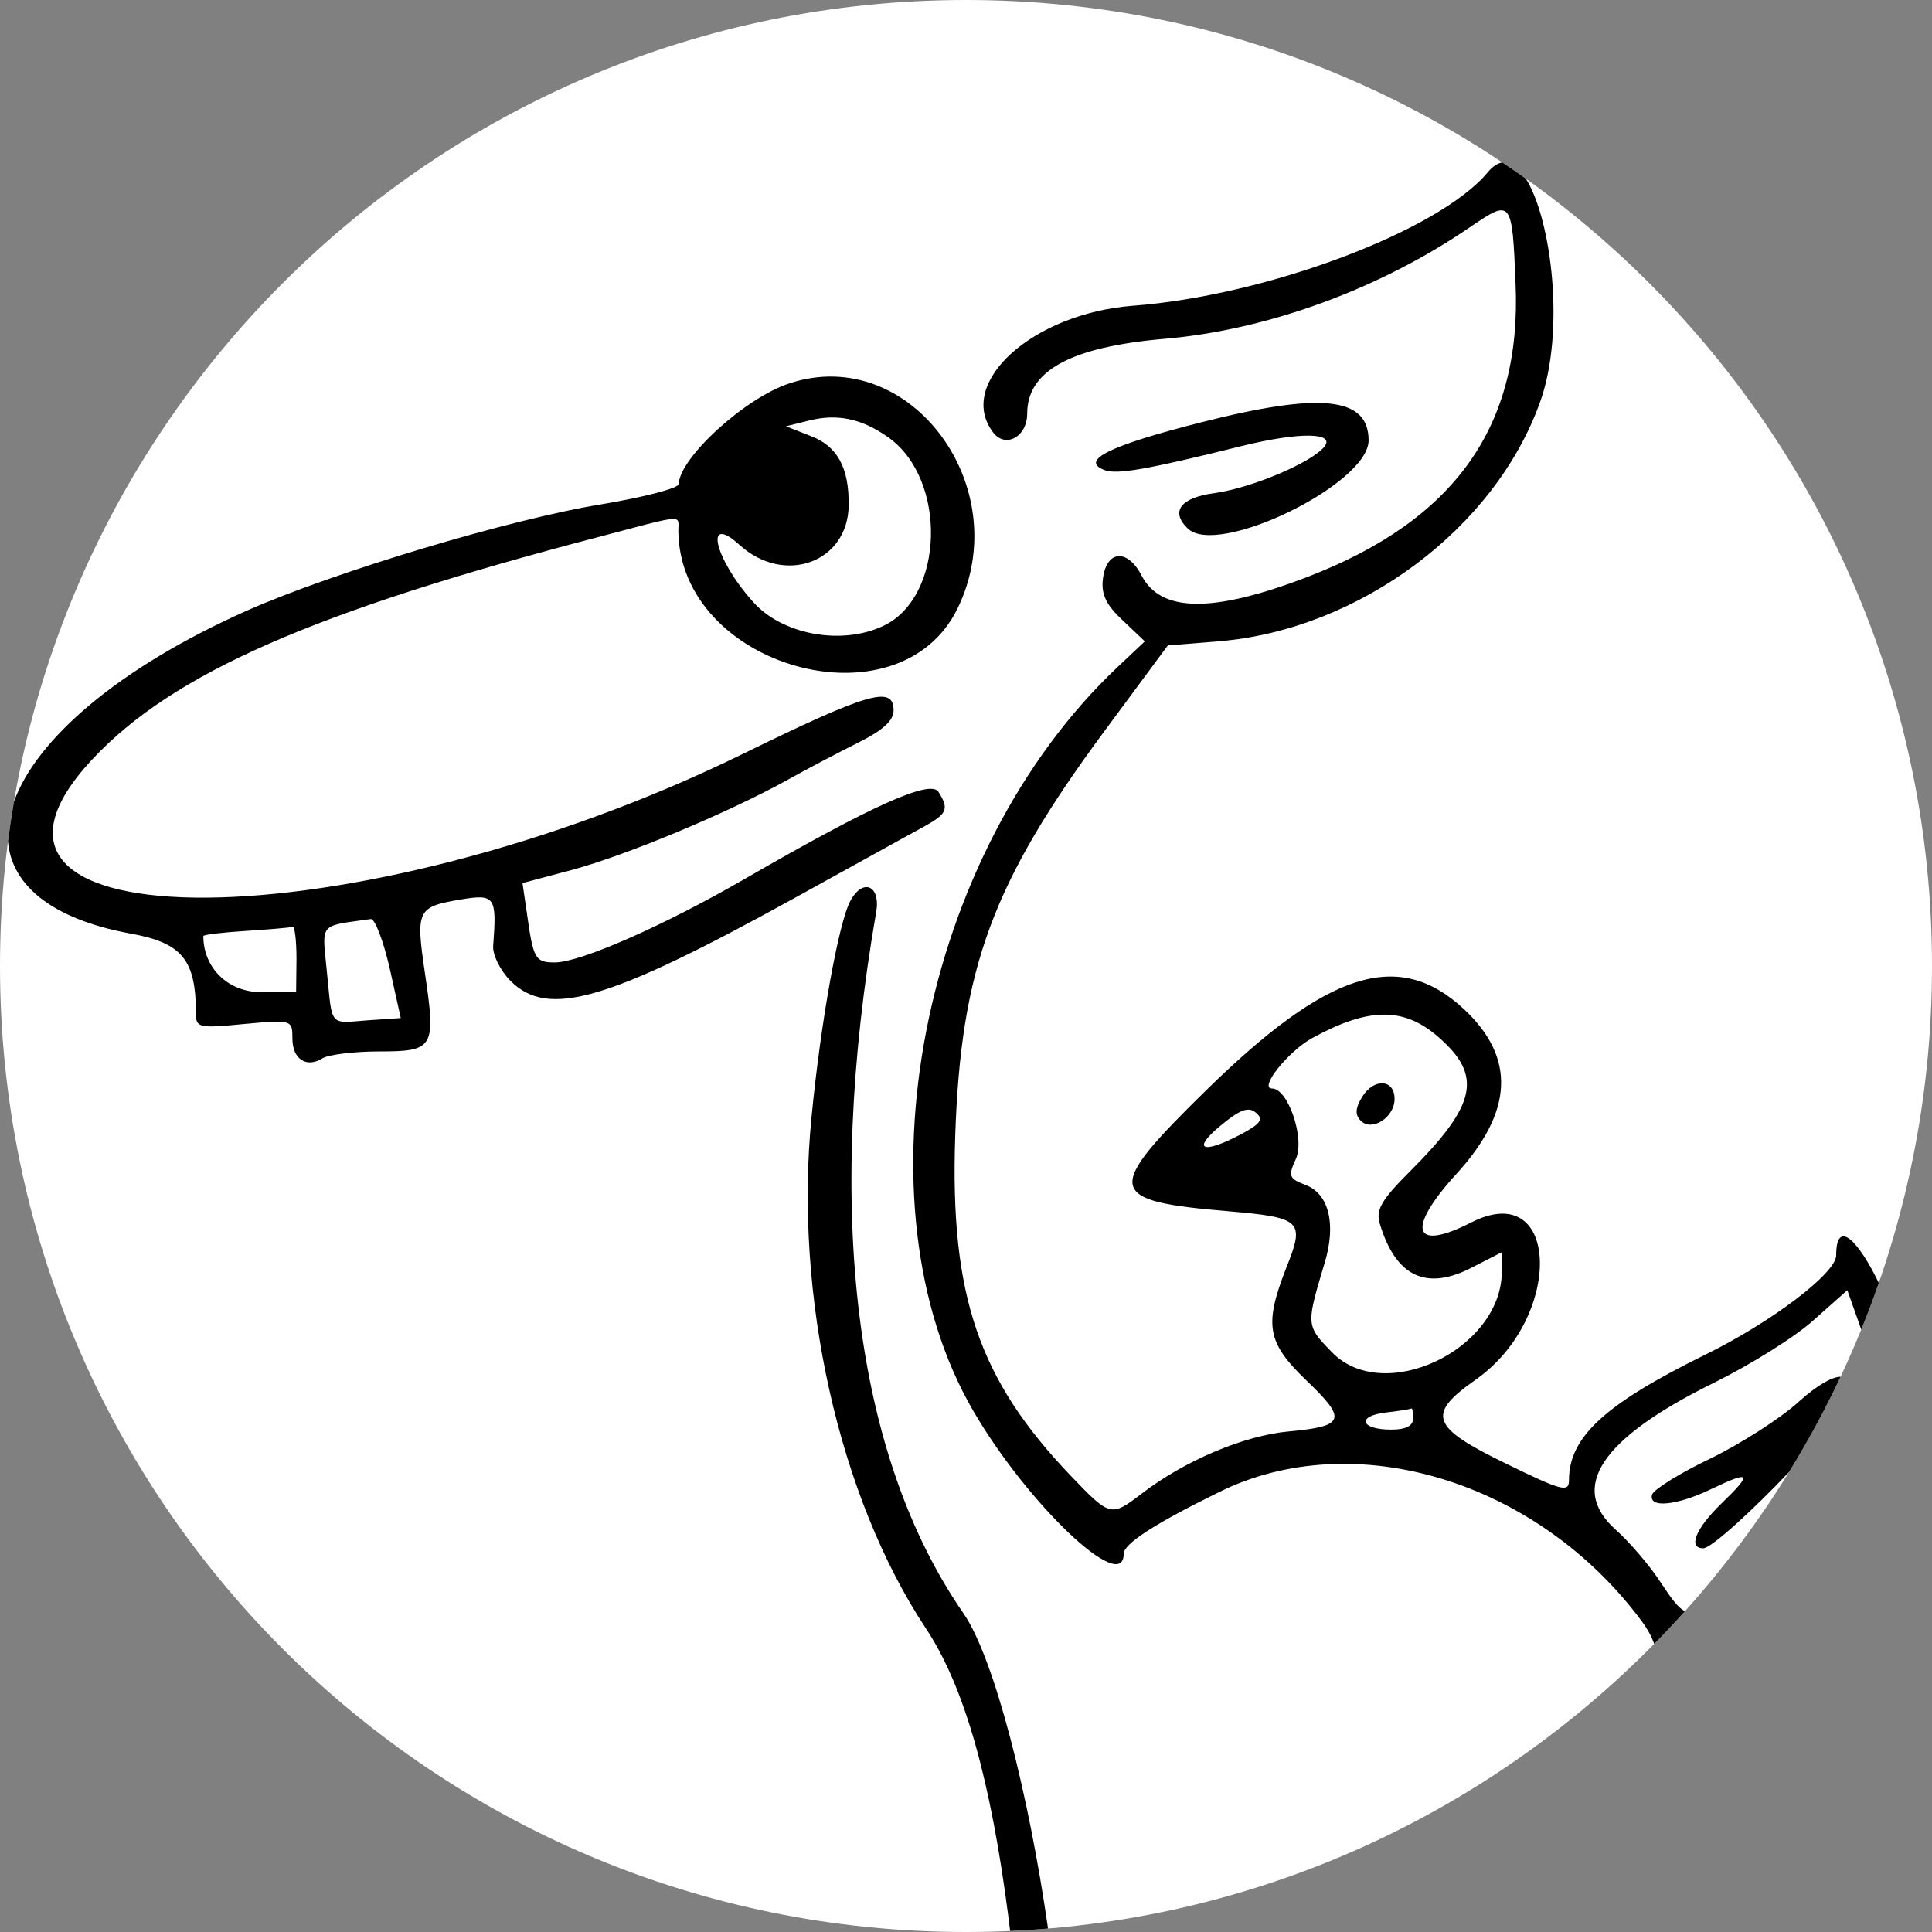 <svg width="500" height="500" viewBox="0 0 500 500" fill="none" xmlns="http://www.w3.org/2000/svg">
<rect x="0" y="0" width="500" height="500" fill="#808080" stroke="none"/>
<path d="M500 250C500 388.071 388.071 500 250 500C111.929 500 0 388.071 0 250C0 111.929 111.929 0 250 0C388.071 0 500 111.929 500 250Z" fill="white"/>
<path d="M352.559 283.816C350.734 286.79 350.638 288.518 352.175 290.053C355.056 292.932 360.915 289.189 360.915 284.391C360.915 279.306 355.633 278.922 352.559 283.816Z" fill="black"/>
<path fill-rule="evenodd" clip-rule="evenodd" d="M394.914 46.261C401.601 57.025 405.041 85.741 398.659 103.798C387.038 136.712 351.791 163.004 315.295 165.979L302.234 167.035L285.907 189.105C256.807 228.448 248.643 250.518 247.203 294.179C245.858 335.249 253.253 357.031 277.167 381.981C287.252 392.536 287.54 392.632 295.415 386.587C306.652 377.95 322.018 371.521 333.447 370.466C348.141 369.122 348.718 367.395 338.057 357.223C327.877 347.436 327.108 342.926 332.871 328.148C337.769 315.961 336.905 315.098 317.889 313.467C286.099 310.78 285.619 308.189 312.03 282.28C343.627 251.286 361.971 245.432 378.874 261.169C392.32 273.74 391.648 287.654 376.953 303.775C363.796 318.168 365.621 324.118 380.795 316.345C403.749 304.734 404.709 341.007 381.948 357.031C369.078 366.052 370.231 369.314 389.823 378.814C404.325 385.915 406.054 386.299 406.054 383.036C406.054 371.905 415.37 363.365 441.301 350.602C458.492 342.158 475.203 329.492 475.203 324.886C475.203 315.065 481.049 321.26 486.231 332.031C484.819 336.097 483.305 340.116 481.692 344.084C481.548 343.647 481.402 343.227 481.253 342.83L478.084 333.906L469.441 341.582C464.735 345.9 453.018 353.193 443.51 357.895C414.313 372.289 405.862 384.955 418.155 395.895C421.708 399.061 427.087 405.298 429.968 409.808C432.55 413.698 434.235 416.042 436.048 416.995C433.467 419.869 430.821 422.682 428.111 425.432C427.372 423.407 426.326 421.509 424.974 419.692C398.082 383.324 350.542 368.738 315.391 386.203C298.776 394.359 290.805 399.541 290.805 402.132C290.805 412.879 265.931 389.273 251.909 365.188C220.599 311.451 238.271 220.579 289.365 172.504L296.279 165.979L290.517 160.509C286.291 156.575 284.947 153.792 285.427 149.858C286.291 142.373 291.766 141.894 295.415 148.899C300.409 158.59 313.951 158.686 338.441 149.282C376.569 134.601 393.857 110.227 392.224 73.379C391.36 51.693 391.167 51.501 380.699 58.602C357.265 74.723 328.165 85.374 301.466 87.677C277.071 89.788 265.835 95.93 265.835 107.061C265.835 113.106 260.072 116.177 256.903 111.763C247.491 99 267.275 81.152 293.11 79.137C327.781 76.546 372.44 59.754 385.021 44.592C386.302 43.052 387.573 42.239 388.809 42.045C390.866 43.421 392.901 44.826 394.914 46.261ZM372.344 268.462C383.772 278.442 382.14 285.927 364.852 303.199C357.553 310.492 356.017 313.083 357.073 316.633C361.203 330.451 369.174 334.193 381.083 327.956L388.766 324.022L388.67 329.204C388.478 349.355 358.033 363.749 344.684 349.931C342.072 347.246 340.474 345.605 339.785 343.644C338.701 340.559 339.864 336.683 342.859 326.709C345.836 316.729 343.915 308.957 337.865 306.654C333.543 305.022 333.351 304.351 335.368 299.936C337.769 294.659 333.351 281.704 329.221 281.704C325.668 281.704 333.447 272.013 339.594 268.654C354.288 260.594 363.412 260.594 372.344 268.462ZM321.25 293.507C311.262 298.785 308.284 297.633 315.776 291.396C320.866 287.174 323.075 286.31 324.996 287.942C327.108 289.669 326.244 290.82 321.25 293.507ZM365.717 367.107C365.717 369.026 363.796 369.986 360.05 369.986C352.175 369.986 350.926 366.531 358.514 365.572C361.971 365.188 364.948 364.708 365.237 364.516C365.525 364.324 365.717 365.476 365.717 367.107Z" fill="black"/>
<path fill-rule="evenodd" clip-rule="evenodd" d="M2.064 217.726C2.505 214.302 3.016 210.899 3.595 207.519C9.306 191.539 30.223 172.989 64.149 157.919C86.527 148.035 132.05 134.313 155.868 130.475C166.721 128.651 175.556 126.348 175.653 125.293C175.845 118.48 192.844 102.935 204.369 99.192C235.582 88.925 263.145 126.156 247.779 157.535C232.508 188.625 175.749 172.696 175.556 137.288C175.556 136.946 175.57 136.631 175.583 136.344C175.616 135.588 175.641 135.028 175.38 134.688C174.637 133.724 171.588 134.535 159.872 137.652C158.418 138.038 156.832 138.46 155.1 138.919C81.245 158.206 44.749 174.231 23.908 196.494C-21.423 244.953 92.385 243.993 192.171 195.15C224.729 179.221 231.26 177.302 231.26 183.827C231.26 186.514 228.475 189.009 222.136 192.176C217.142 194.671 208.69 199.085 203.408 202.059C187.658 210.695 162.015 221.347 148.185 225.089L135.219 228.544L136.372 236.412C138.005 248.119 138.485 249.079 143.575 249.079C150.202 249.079 171.811 239.579 193.036 227.296C225.786 208.392 240.768 201.675 242.881 204.938C245.666 209.352 245.09 210.6 239.423 213.766C237.76 214.652 231.938 217.872 224.266 222.115L224.254 222.121L224.243 222.127C218.627 225.233 212.021 228.886 205.329 232.574C157.309 259.058 141.846 263.568 132.146 253.877C129.457 251.19 127.44 247.064 127.632 244.761C128.593 232.094 128.112 231.326 119.373 232.766C107.944 234.685 107.56 235.453 109.961 251.766C112.842 271.245 112.362 272.109 98.052 272.109C91.521 272.109 84.99 272.972 83.55 273.836C79.324 276.523 75.674 274.124 75.674 268.75C75.674 263.952 75.578 263.856 63.189 265.008C51.376 266.159 50.704 265.967 50.704 262.225C50.704 248.407 47.15 243.993 33.705 241.594C13.167 237.809 2.955 228.93 2.064 217.726ZM229.915 113.202C245.186 124.045 244.418 154.464 228.667 161.949C217.814 167.131 202.256 164.252 194.765 155.616C184.776 144.388 182.183 132.682 191.403 141.03C203.024 151.585 219.543 145.54 219.639 130.666C219.735 120.975 216.662 115.409 209.747 112.818L203.408 110.323L209.171 108.884C216.662 106.965 223 108.308 229.915 113.202ZM100.837 250.518L103.718 263.472L95.267 264.048C94.469 264.108 93.74 264.171 93.073 264.228C89.896 264.5 88.121 264.652 87.046 263.858C85.685 262.852 85.445 260.33 84.901 254.616L84.901 254.614C84.813 253.687 84.716 252.676 84.606 251.574C84.508 250.559 84.412 249.631 84.323 248.781C83.855 244.28 83.615 241.974 84.639 240.639C85.714 239.238 88.181 238.905 93.237 238.222C94.067 238.11 94.965 237.989 95.939 237.852C96.995 237.66 99.204 243.417 100.837 250.518ZM76.731 248.119L76.635 256.755H67.511C59.059 256.755 52.625 250.518 52.625 242.266C52.625 241.882 57.619 241.306 63.669 240.922C69.72 240.538 75.194 240.059 75.77 239.867C76.251 239.675 76.731 243.321 76.731 248.119Z" fill="black"/>
<path d="M271.23 499.111C266.327 464.912 257.432 429.231 249.316 417.485C221.176 376.799 213.3 313.562 226.746 236.124C227.995 229.119 223.289 227.104 220.023 233.246C217.046 238.907 212.436 264.24 210.035 288.997C205.425 335.153 217.046 387.354 239.615 421.419C249.604 436.485 256.423 460.666 261.033 496.554C261.156 497.6 261.285 498.665 261.419 499.744C264.706 499.596 267.977 499.385 271.23 499.111Z" fill="black"/>
<path d="M476.335 356.311C472.338 364.805 467.878 373.037 462.986 380.976C453.903 390.565 442.871 400.692 440.82 400.692C436.787 400.692 438.804 395.607 445.43 389.177C453.69 381.213 453.114 380.445 442.933 385.339C434.002 389.657 426.51 390.425 427.567 386.779C428.047 385.435 434.77 381.213 442.645 377.471C450.521 373.632 460.893 367.011 465.599 362.693C470.48 358.323 474.218 356.301 476.335 356.311Z" fill="black"/>
<path d="M285.811 121.646C279.376 119.152 287.156 115.313 310.974 109.268C341.995 101.399 354.192 102.743 354.192 113.97C354.192 125.293 314.911 144.388 307.324 136.712C302.81 132.298 305.595 128.747 314.431 127.596C323.939 126.252 339.21 119.823 342.667 115.697C345.836 111.859 336.328 111.763 321.442 115.409C296.76 121.55 288.98 122.894 285.811 121.646Z" fill="black"/>
</svg>
